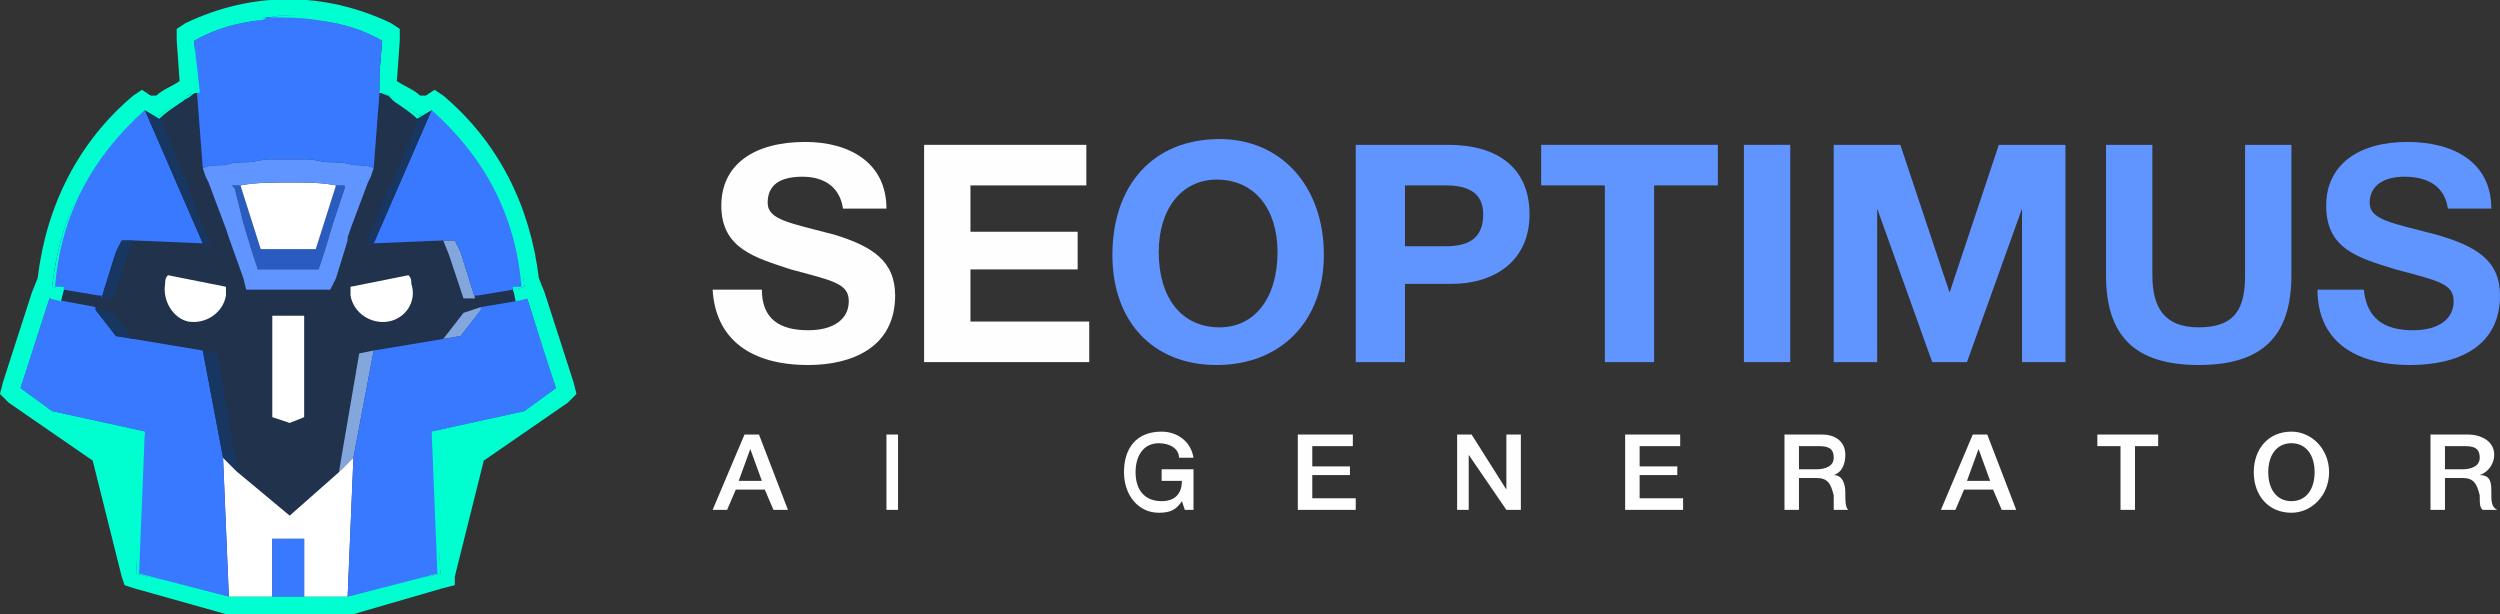 <?xml version="1.0" encoding="UTF-8"?> <svg xmlns="http://www.w3.org/2000/svg" xmlns:xlink="http://www.w3.org/1999/xlink" xml:space="preserve" width="863px" height="212px" version="1.1" style="shape-rendering:geometricPrecision; text-rendering:geometricPrecision; image-rendering:optimizeQuality; fill-rule:evenodd; clip-rule:evenodd" viewBox="0 0 863 212"><rect x="0" y="0" width="863" height="212" fill="#333333" stroke="none"/> <defs> <style type="text/css"> .fil10 {fill:#FEFEFE} .fil0 {fill:#00FFD0} .fil7 {fill:#183662} .fil1 {fill:#21324D} .fil3 {fill:#2A5BBF} .fil6 {fill:#3879FF} .fil5 {fill:#6094FF} .fil2 {fill:#83A7DC} .fil4 {fill:white} .fil9 {fill:#FEFEFE;fill-rule:nonzero} .fil8 {fill:#6094FF;fill-rule:nonzero} </style> </defs> <g id="Слой_x0020_1">  <g id="_1857534860352"> <path class="fil0" d="M198 132l-10 -31 -2 -5c-3,-25 -14,-47 -33,-63l-3 -2 -3 2 -2 0c-2,-2 -5,-3 -8,-5l1 -14 0 -4 -3 -2c-23,-11 -48,-11 -71,0l-3 2 0 4 1 14c-3,2 -6,3 -8,5l-2 0 -3 -2 -3 2c-19,16 -30,38 -33,63l-2 5 -10 31 -1 4 3 3 29 20 10 40 1 3 3 1 32 9 0 0 1 0 15 0 6 0 6 0 14 0 1 0 1 0 31 -9 4 -1 0 -3 10 -40 29 -20 3 -3 -1 -4z"></path> <g> <g> <g> <path class="fil1" d="M192 134c0,0 -10,-31 -10,-31l0 0 -3 1 -2 -4 0 0c0,0 4,-1 4,-1 -3,-26 -13,-46 -32,-61l-4 2 0 0c-3,-2 -6,-4 -8,-5 -1,-1 -2,-2 -3,-2 -1,-1 -2,-1 -3,-1l0 -3 0 -4 1 -11c-7,-4 -14,-6 -22,-7 -6,-1 -11,-2 -17,-1 -1,0 -3,0 -4,1 -8,1 -15,3 -22,7l1 11 0 4 0 3c-1,0 -2,0 -3,1 -1,0 -1,1 -2,2 -3,1 -6,3 -8,5l0 0 -5 -2c-18,15 -29,35 -32,61l4 1 0 0 -1 4 -4 -1c0,0 0,0 0,0l-10 31 11 8 32 7 -3 49 32 8 15 0 6 0 5 0 15 0 32 -8 -3 -49 32 -7 11 -8z"></path> </g> <g> <g> <polygon class="fil2" points="160,108 160,108 153,117 159,116 166,107 166,106 "></polygon> <polygon class="fil2" points="160,103 164,103 159,87 157,83 153,83 155,88 "></polygon> <polygon class="fil2" points="118,157 118,157 117,163 122,158 129,121 124,122 "></polygon> </g> <path class="fil3" d="M117 64c0,0 0,0 0,0 -1,0 -1,0 -1,0l-7 22 -9 0 -10 0 -7 -22c0,0 0,0 -1,0 0,0 0,0 0,0 -1,0 -1,0 -2,0 0,0 1,1 1,1l3 12 3 10 2 6 11 0 10 0 2 -6 3 -10 4 -12c0,0 0,-1 0,-1 -1,0 -1,0 -2,0z"></path> <g> <path class="fil4" d="M142 98c0,-1 0,-2 -1,-3l-20 4c0,1 0,2 0,3 1,6 7,10 13,9 6,-1 10,-7 8,-13z"></path> <polygon class="fil4" points="100,178 82,163 77,158 79,206 94,206 94,186 100,186 105,186 105,206 120,206 122,158 117,163 "></polygon> <path class="fil4" d="M100 86l9 0 7 -22 0 0c-5,-1 -10,-1 -16,-1 -6,0 -12,0 -17,1l0 0 7 22 10 0z"></path> <polygon class="fil4" points="94,109 94,144 100,146 105,144 105,109 100,109 "></polygon> <path class="fil4" d="M78 99l-20 -4c-1,1 -1,2 -1,3 -1,6 3,12 8,13 6,1 12,-3 13,-9 0,-1 0,-2 0,-3z"></path> </g> <path class="fil5" d="M122 57c-3,-1 -6,-1 -8,-1 -3,0 -5,-1 -8,-1 -2,0 -11,0 -13,0 -3,0 -5,1 -8,1 -2,0 -5,0 -7,1 -3,0 -6,0 -8,1 0,0 1,3 1,3l1 2 6 16c0,0 1,3 1,3 0,0 0,0 0,0l5 14 1 4 15 0 14 0 2 -4 4 -13 0 -1c0,0 1,-3 1,-3l6 -16 1 -2c0,0 1,-3 1,-3 -2,-1 -5,-1 -7,-1zm-3 8l-4 12 -3 10 -2 6 -10 0 -11 0 -2 -6 -3 -10 -3 -12c0,0 -1,-1 -1,-1 1,0 1,0 2,0 0,0 0,0 0,0 1,0 1,0 1,0l0 0c5,-1 11,-1 17,-1 6,0 11,0 16,1l0 0c0,0 0,0 1,0 0,0 0,0 0,0 1,0 1,0 2,0 0,0 0,1 0,1z"></path> <g> <polygon class="fil6" points="192,134 182,103 182,103 178,104 166,106 166,107 159,116 153,117 129,121 122,158 120,206 152,198 149,149 181,142 "></polygon> <path class="fil6" d="M153 83l4 0 0 0 2 4 5 16 0 -1 1 0 0 0 12 -2 1 0 3 -1c-3,-26 -13,-46 -32,-61l-20 46 24 -1z"></path> <path class="fil6" d="M129 58l2 -26 0 -3 0 -4 1 -11c-7,-4 -14,-6 -22,-7 -1,-1 -2,-1 -4,-1 -4,-1 -9,-1 -13,0 -1,0 -3,0 -4,1 -8,1 -15,3 -22,7l1 11 0 4 0 3c0,0 2,26 2,26 2,-1 5,-1 8,-1 2,-1 5,-1 7,-1 3,0 5,-1 8,-1 2,0 11,0 13,0 3,0 5,1 8,1 2,0 5,0 8,1 2,0 5,0 7,1z"></path> <polygon class="fil6" points="94,186 94,206 100,206 105,206 105,186 100,186 "></polygon> <path class="fil6" d="M22 100l12 2 0 0 1 0 0 1 5 -16 2 -4 0 0 4 0 24 1 -20 -46c-18,15 -29,35 -32,61l4 1 0 0z"></path> <polygon class="fil6" points="70,121 46,117 40,116 33,107 33,106 17,103 17,103 7,134 18,142 50,149 47,198 79,206 77,158 "></polygon> </g> <g> <polygon class="fil7" points="145,40 145,40 135,64 134,65 129,78 126,85 129,84 149,38 "></polygon> <polygon class="fil7" points="81,157 75,122 70,121 77,158 82,163 81,157 "></polygon> <polygon class="fil7" points="70,78 65,65 65,64 55,40 55,40 50,38 70,84 73,85 "></polygon> <polygon class="fil7" points="40,87 35,103 39,103 44,88 46,83 42,83 "></polygon> <polygon class="fil7" points="39,108 33,106 33,107 40,116 46,117 39,108 "></polygon> </g> </g> </g> <g> <path class="fil0" d="M120 207l-41 0 -32 -9 0 0 2 -49 -31 -6 -12 -9 10 -31 1 0c0,0 0,0 1,0l2 0 1 -3 -3 -1 0 0c3,-25 13,-46 32,-62l0 0 5 3c2,-2 5,-4 7,-6 1,0 2,-1 3,-1 1,-1 2,-1 3,-2l-1 -18 0 0c7,-3 14,-6 22,-7 1,0 2,0 3,0l1 0c5,-1 11,-1 17,0 8,1 16,4 22,7l1 0 -2 18c1,1 2,1 3,2 1,0 2,1 3,1 2,2 5,4 8,6l4 -3 1 0c18,16 29,37 31,62 0,0 0,0 -3,1l1 3 4 -1 0 1c0,1 10,31 10,31l0 0 -12 9 -31 6 2 49 0 0 -32 9zm-41 -1l41 0 31 -8 -2 -49 32 -7 11 -8c-8,-24 -9,-29 -10,-31l0 0 -4 1 -1 -5 0 0c1,0 3,0 3,0 -2,-25 -13,-45 -31,-61l-5 3 0 0c-2,-2 -5,-4 -8,-6 -1,-1 -1,-1 -2,-2 -1,0 -2,-1 -3,-1l0 0 1 -18c-7,-4 -14,-6 -22,-7 -6,-1 -12,-1 -17,-1l-1 0c-1,1 -2,1 -3,1 -8,1 -15,3 -22,7l2 18 -1 0c-1,0 -2,1 -2,1 -1,1 -2,1 -3,2 -3,2 -6,4 -8,6l0 0 -5 -3c-18,16 -29,36 -31,61l3 0 0 1 -1 4 -4 -1c0,0 0,0 0,0l-10 31 11 8 32 7 0 0 -2 49 31 8z"></path> </g> </g> </g> <path class="fil8" d="M860 72c0,-16 -13,-23 -29,-23 -17,0 -28,8 -28,22 0,15 11,18 24,22 15,4 20,5 20,11 0,6 -5,10 -14,10 -10,0 -16,-4 -17,-14l-16 0c0,17 12,26 32,26 16,0 31,-6 31,-24 0,-12 -8,-17 -22,-21 -15,-4 -23,-5 -23,-11 0,-6 5,-9 12,-9 9,0 14,4 15,11l15 0z"></path> <path class="fil8" d="M791 50l-16 0 0 45c0,11 -3,18 -16,18 -12,0 -16,-7 -16,-18l0 -45 -16 0 0 45c0,21 10,31 32,31 22,0 32,-10 32,-31l0 -45z"></path> <polygon class="fil8" points="633,125 648,125 648,72 667,125 679,125 698,72 698,125 713,125 713,50 690,50 673,101 656,50 633,50 "></polygon> <polygon class="fil8" points="618,50 602,50 602,125 618,125 "></polygon> <polygon class="fil8" points="593,50 532,50 532,64 554,64 554,125 571,125 571,64 593,64 "></polygon> <path class="fil8" d="M468 50l0 75 17 0 0 -27 16 0c15,0 27,-8 27,-24 0,-16 -11,-24 -28,-24l-32 0zm17 14l14 0c7,0 13,2 13,10 0,9 -6,11 -13,11l-14 0 0 -21z"></path> <path class="fil8" d="M421 48c-23,0 -37,16 -37,40 0,23 14,38 36,38 22,0 37,-15 37,-38 0,-24 -15,-40 -36,-40zm-1 14c13,0 21,10 21,25 0,16 -8,26 -20,26 -13,0 -21,-10 -21,-26 0,-15 8,-25 20,-25z"></path> <polygon class="fil9" points="375,50 319,50 319,125 376,125 376,111 335,111 335,93 372,93 372,80 335,80 335,64 375,64 "></polygon> <path class="fil9" d="M306 72c0,-16 -13,-23 -28,-23 -18,0 -29,8 -29,22 0,15 12,18 24,22 15,4 20,5 20,11 0,6 -5,10 -14,10 -10,0 -16,-4 -16,-14l-17 0c1,17 13,26 33,26 15,0 30,-6 30,-24 0,-12 -8,-17 -21,-21 -15,-4 -23,-5 -23,-11 0,-6 4,-9 12,-9 8,0 13,4 14,11l15 0z"></path> <path class="fil10" d="M262 150l-5 0 -11 26 5 0 3 -7 10 0 3 7 5 0 -10 -26 0 0zm1 16l-8 0 4 -11 4 11 0 0zm47 -16l-4 0 0 26 4 0 0 -26 0 0zm102 12l-11 0 0 4 7 0c0,4 -2,7 -7,7 -6,0 -9,-4 -9,-10 0,-6 3,-10 8,-10 4,0 7,2 7,5l5 0c-1,-6 -6,-9 -11,-9 -9,0 -13,6 -13,14 0,8 5,14 12,14 4,0 6,-1 8,-4l1 3 3 0 0 -14 0 0zm55 -12l-19 0 0 26 20 0 0 -4 -15 0 0 -8 13 0 0 -3 -13 0 0 -7 14 0 0 -4 0 0zm58 0l-5 0 0 19 -12 -19 -5 0 0 26 4 0 0 -19 13 19 5 0 0 -26 0 0zm55 0l-19 0 0 26 20 0 0 -4 -15 0 0 -8 13 0 0 -3 -13 0 0 -7 14 0 0 -4 0 0zm36 0l0 26 5 0 0 -11 6 0c4,0 5,2 6,6 0,3 0,4 0,5l5 0c-1,-1 -1,-3 -1,-6 0,-3 -1,-6 -4,-6 3,-1 4,-4 4,-7 0,-5 -4,-7 -8,-7l-13 0 0 0zm5 4l6 0c3,0 6,0 6,4 0,3 -3,4 -6,4l-6 0 0 -8 0 0zm65 -4l-5 0 -11 26 5 0 3 -7 10 0 3 7 5 0 -10 -26 0 0zm1 16l-8 0 4 -11 4 11 0 0zm58 -16l-21 0 0 4 8 0 0 22 5 0 0 -22 8 0 0 -4 0 0zm46 -1c-8,0 -13,6 -13,14 0,8 5,14 13,14 7,0 13,-6 13,-14 0,-8 -6,-14 -13,-14l0 0zm0 4c5,0 8,4 8,10 0,6 -3,10 -8,10 -5,0 -8,-4 -8,-10 0,-6 3,-10 8,-10l0 0zm48 -3l0 26 5 0 0 -11 6 0c4,0 5,2 6,6 0,3 0,4 1,5l5 0c-2,-1 -2,-3 -2,-6 0,-3 0,-6 -4,-6 3,-1 5,-4 5,-7 0,-5 -5,-7 -9,-7l-13 0 0 0zm5 4l6 0c3,0 6,0 6,4 0,3 -3,4 -6,4l-6 0 0 -8 0 0z"></path> </g> </svg> 